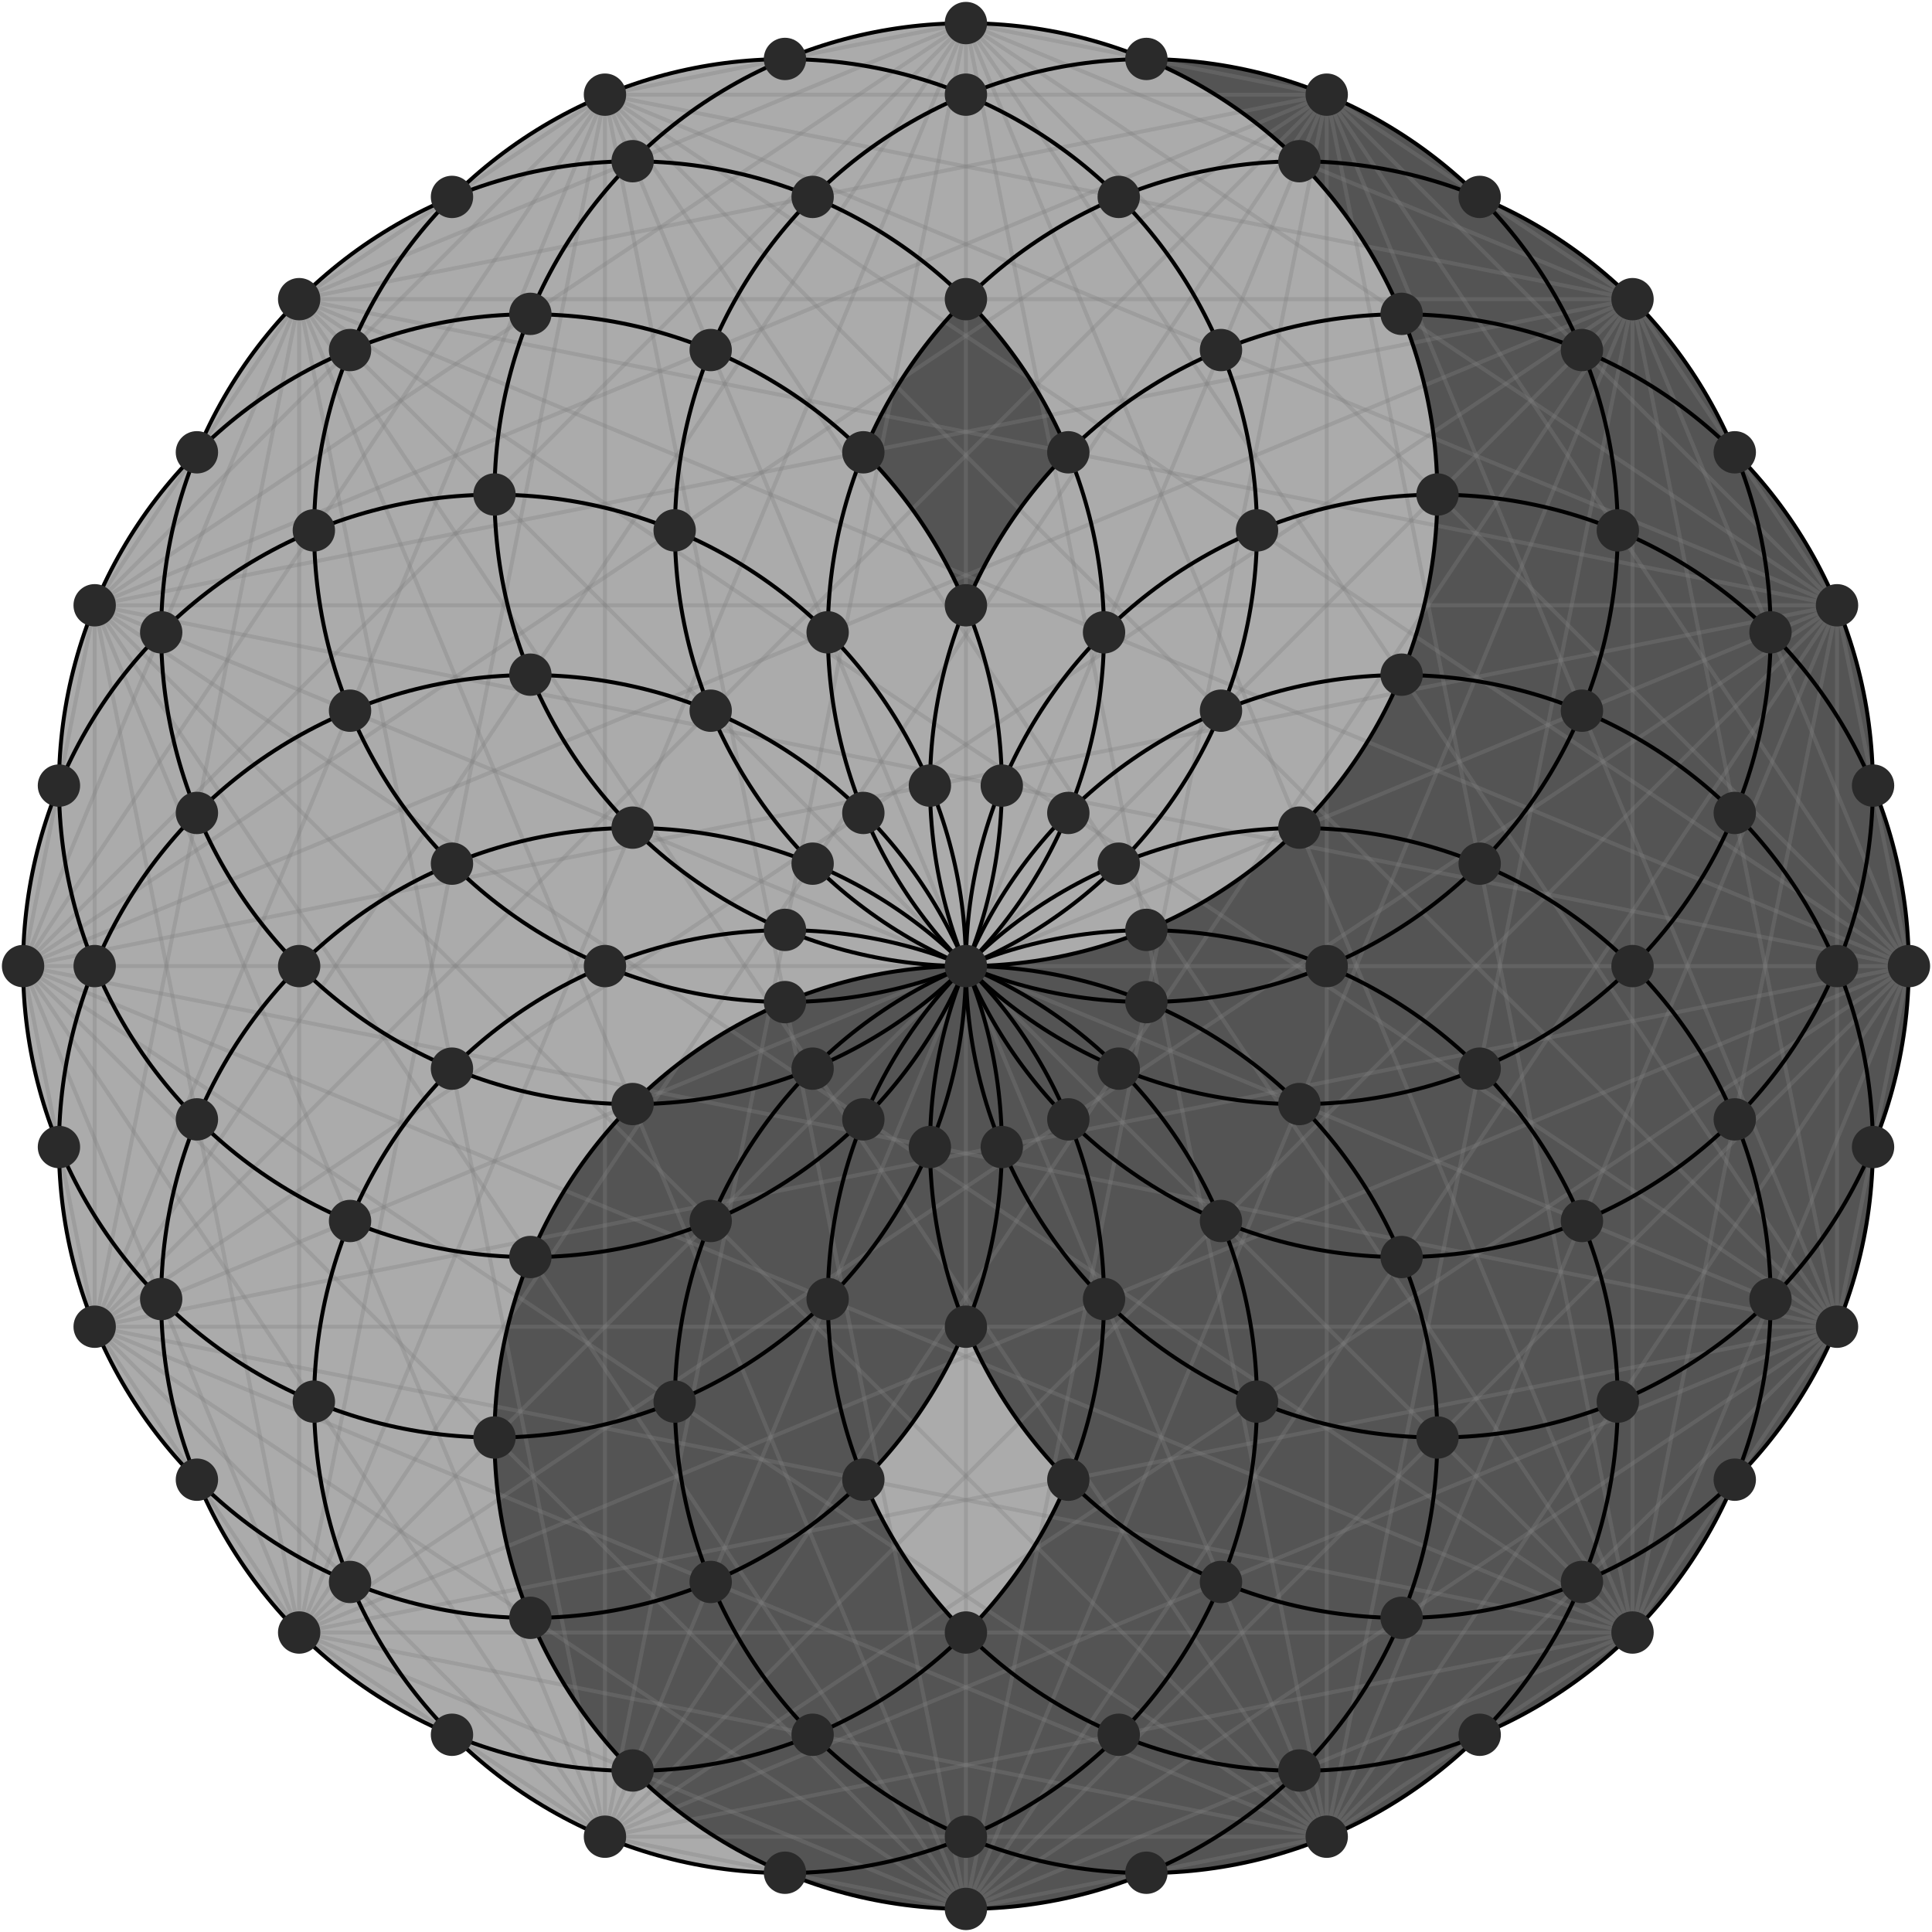 <?xml version="1.0" encoding="utf-8"?>
<svg xmlns="http://www.w3.org/2000/svg" viewBox="0 0 122.25 122.25">
  <g id="uuid-33820109-6289-4125-ba7c-6cb64c26d43a">
    <path id="uuid-4da483a0-97ae-4e83-9486-dd2380e96488" d="M72.543,3.73l-.001-.001c-1.318-.547-2.683-1.003-4.089-1.359l-.044-.01c-.453-.114-.91-.219-1.371-.311-.051-.01-.102-.017-.153-.027-.426-.083-.854-.161-1.287-.226-.116-.018-.235-.028-.351-.045-.37-.051-.741-.102-1.115-.14-.216-.022-.436-.033-.653-.05-.279-.022-.557-.049-.839-.063-.503-.025-1.009-.038-1.518-.038s-1.015,.013-1.518,.038c-.282,.014-.56,.041-.839,.063-.218,.017-.437,.028-.653,.05-.375,.038-.745,.088-1.115,.14-.117,.016-.235,.027-.351,.045-.432,.065-.861,.143-1.287,.226-.051,.01-.102,.017-.153,.027-.461,.093-.918,.198-1.371,.311l-.044,.01c-1.406,.355-2.771,.812-4.089,1.359l-.001,.001c-8.23,.001-15.681,3.335-21.077,8.725-7.291,3.022-13.122,8.849-16.148,16.138-5.406,5.399-8.752,12.862-8.752,21.107l.001,.03c-1.454,3.513-2.261,7.361-2.261,11.4,0,4.047,.81,7.905,2.27,11.424,.004,8.229,3.339,15.679,8.731,21.074,3.024,7.283,8.848,13.108,16.131,16.131,5.393,5.4,12.844,8.742,21.077,8.751-10.791-4.49-18.38-15.132-18.38-27.549,0-16.455,13.324-29.797,29.772-29.829l.031-.012,.027,.001c16.475,0,29.83-13.355,29.83-29.83,0-12.427-7.601-23.076-18.407-27.56Z" fill="#ababab"/>
    <path id="uuid-a3678a4e-86c3-420d-9c09-5e6386e9a672" d="M118.499,49.653c-.013-8.212-3.343-15.647-8.724-21.034-3.021-7.291-8.849-13.122-16.137-16.148-5.398-5.4-12.856-8.741-21.094-8.742,10.805,4.484,18.407,15.133,18.407,27.56,0,16.473-13.353,29.827-29.825,29.83l.001,.002,.02,.009-.027-.001c-16.475,0-29.83,13.355-29.83,29.83,0,13.938,9.561,25.642,22.482,28.915l.016,.004c.464,.117,.931,.224,1.403,.32,.04,.008,.081,.014,.122,.022,.438,.086,.878,.166,1.323,.233,.103,.016,.208,.025,.311,.04,.384,.054,.769,.106,1.158,.145,.213,.021,.43,.032,.644,.049,.284,.022,.566,.05,.852,.064,.504,.025,1.01,.038,1.52,.038,.511,0,1.019-.013,1.524-.039,.279-.014,.553-.041,.83-.063,.223-.017,.447-.029,.668-.051,.396-.04,.787-.093,1.178-.148,.098-.014,.197-.023,.295-.037,.447-.068,.89-.148,1.331-.235,.039-.008,.079-.013,.118-.021,.476-.096,.947-.204,1.415-.323l.008-.002c1.414-.359,2.786-.82,4.111-1.373,8.212-.016,15.645-3.348,21.03-8.73,7.278-3.021,13.099-8.84,16.125-16.115,5.401-5.391,8.746-12.84,8.757-21.072,1.467-3.526,2.281-7.393,2.281-11.451,0-4.068-.817-7.944-2.291-11.477Z" fill="#545454"/>
    <path id="uuid-172640d7-6780-4613-8488-33bb448af796" d="M67.59,28.59c-1.501-3.614-3.699-6.897-6.47-9.66-2.771,2.771-4.969,6.06-6.47,9.68,2.765,2.766,4.96,6.048,6.46,9.66,1.507-3.619,3.708-6.908,6.48-9.68Z" fill="#545454"/>
    <path id="uuid-26ebdc33-a344-4912-8bdc-4db0861914ed" d="M54.64,93.64c1.503,3.613,3.702,6.895,6.47,9.66,2.771-2.767,4.969-6.053,6.47-9.67-2.759-2.759-4.953-6.03-6.46-9.63-1.508,3.606-3.71,6.882-6.48,9.64Z" fill="#ababab"/>
  </g>
  <g id="uuid-076fe001-014f-4183-a655-93d0113e0caa">
    <line x1="61.12" y1="120.79" x2="120.79" y2="61.13" fill="none" opacity=".33" stroke="gray" stroke-miterlimit="10" stroke-width=".25"/>
    <line x1="83.95" y1="116.22" x2="5.99" y2="38.3" fill="none" opacity=".33" stroke="gray" stroke-miterlimit="10" stroke-width=".25"/>
    <line x1="103.3" y1="103.3" x2="83.95" y2="5.99" fill="none" opacity=".33" stroke="gray" stroke-miterlimit="10" stroke-width=".25"/>
    <line x1="116.24" y1="83.95" x2="103.3" y2="18.93" fill="none" opacity=".33" stroke="gray" stroke-miterlimit="10" stroke-width=".25"/>
    <line x1="116.24" y1="38.3" x2="38.28" y2="116.22" fill="none" opacity=".33" stroke="gray" stroke-miterlimit="10" stroke-width=".25"/>
    <line x1="61.12" y1="1.46" x2="1.46" y2="61.13" fill="none" opacity=".33" stroke="gray" stroke-miterlimit="10" stroke-width=".25"/>
    <line x1="38.28" y1="5.99" x2="18.93" y2="103.3" fill="none" opacity=".33" stroke="gray" stroke-miterlimit="10" stroke-width=".25"/>
    <line x1="18.93" y1="18.93" x2="5.99" y2="83.95" fill="none" opacity=".33" stroke="gray" stroke-miterlimit="10" stroke-width=".25"/>
    <line x1="61.12" y1="120.79" x2="5.99" y2="38.3" fill="none" opacity=".33" stroke="gray" stroke-miterlimit="10" stroke-width=".25"/>
    <line x1="83.95" y1="116.22" x2="120.79" y2="61.13" fill="none" opacity=".33" stroke="gray" stroke-miterlimit="10" stroke-width=".25"/>
    <line x1="103.3" y1="103.3" x2="103.3" y2="18.93" fill="none" opacity=".33" stroke="gray" stroke-miterlimit="10" stroke-width=".25"/>
    <line x1="116.24" y1="83.95" x2="83.95" y2="5.99" fill="none" opacity=".33" stroke="gray" stroke-miterlimit="10" stroke-width=".25"/>
    <line x1="116.24" y1="38.3" x2="61.12" y2="1.46" fill="none" opacity=".33" stroke="gray" stroke-miterlimit="10" stroke-width=".25"/>
    <line x1="38.28" y1="5.99" x2="5.99" y2="83.95" fill="none" opacity=".33" stroke="gray" stroke-miterlimit="10" stroke-width=".25"/>
    <line x1="18.93" y1="18.93" x2="18.93" y2="103.3" fill="none" opacity=".33" stroke="gray" stroke-miterlimit="10" stroke-width=".25"/>
    <line x1="1.46" y1="61.13" x2="38.28" y2="116.22" fill="none" opacity=".33" stroke="gray" stroke-miterlimit="10" stroke-width=".25"/>
    <line x1="61.12" y1="120.79" x2="83.95" y2="5.99" fill="none" opacity=".33" stroke="gray" stroke-miterlimit="10" stroke-width=".25"/>
    <line x1="83.95" y1="116.22" x2="103.3" y2="18.93" fill="none" opacity=".33" stroke="gray" stroke-miterlimit="10" stroke-width=".25"/>
    <line x1="103.3" y1="103.3" x2="120.79" y2="61.13" fill="none" opacity=".33" stroke="gray" stroke-miterlimit="10" stroke-width=".25"/>
    <line x1="116.24" y1="83.95" x2="5.99" y2="38.3" fill="none" opacity=".33" stroke="gray" stroke-miterlimit="10" stroke-width=".25"/>
    <line x1="116.24" y1="38.3" x2="5.99" y2="83.95" fill="none" opacity=".33" stroke="gray" stroke-miterlimit="10" stroke-width=".25"/>
    <line x1="61.12" y1="1.46" x2="38.28" y2="5.99" fill="none" opacity=".33" stroke="gray" stroke-miterlimit="10" stroke-width=".25"/>
    <line x1="18.93" y1="18.93" x2="38.28" y2="116.22" fill="none" opacity=".33" stroke="gray" stroke-miterlimit="10" stroke-width=".25"/>
    <line x1="1.46" y1="61.13" x2="18.93" y2="103.3" fill="none" opacity=".33" stroke="gray" stroke-miterlimit="10" stroke-width=".25"/>
    <line x1="61.12" y1="120.79" x2="103.3" y2="18.93" fill="none" opacity=".33" stroke="gray" stroke-miterlimit="10" stroke-width=".25"/>
    <line x1="83.95" y1="116.22" x2="83.95" y2="5.99" fill="none" opacity=".33" stroke="gray" stroke-miterlimit="10" stroke-width=".25"/>
    <line x1="103.3" y1="103.3" x2="5.99" y2="38.3" fill="none" opacity=".33" stroke="gray" stroke-miterlimit="10" stroke-width=".25"/>
    <line x1="116.24" y1="83.95" x2="120.79" y2="61.13" fill="none" opacity=".33" stroke="gray" stroke-miterlimit="10" stroke-width=".25"/>
    <line x1="116.24" y1="38.3" x2="18.93" y2="103.3" fill="none" opacity=".33" stroke="gray" stroke-miterlimit="10" stroke-width=".25"/>
    <line x1="61.12" y1="1.46" x2="18.93" y2="18.93" fill="none" opacity=".33" stroke="gray" stroke-miterlimit="10" stroke-width=".25"/>
    <line x1="38.28" y1="5.99" x2="38.28" y2="116.22" fill="none" opacity=".33" stroke="gray" stroke-miterlimit="10" stroke-width=".25"/>
    <line x1="1.46" y1="61.13" x2="5.99" y2="83.95" fill="none" opacity=".33" stroke="gray" stroke-miterlimit="10" stroke-width=".25"/>
    <line x1="61.12" y1="120.79" x2="38.28" y2="116.22" fill="none" opacity=".33" stroke="gray" stroke-miterlimit="10" stroke-width=".25"/>
    <line x1="83.95" y1="116.22" x2="61.12" y2="1.46" fill="none" opacity=".33" stroke="gray" stroke-miterlimit="10" stroke-width=".25"/>
    <line x1="103.3" y1="103.3" x2="5.99" y2="83.95" fill="none" opacity=".33" stroke="gray" stroke-miterlimit="10" stroke-width=".25"/>
    <line x1="116.24" y1="83.95" x2="18.93" y2="103.3" fill="none" opacity=".33" stroke="gray" stroke-miterlimit="10" stroke-width=".25"/>
    <line x1="120.79" y1="61.13" x2="116.24" y2="38.3" fill="none" opacity=".33" stroke="gray" stroke-miterlimit="10" stroke-width=".25"/>
    <line x1="103.3" y1="18.93" x2="38.28" y2="5.99" fill="none" opacity=".33" stroke="gray" stroke-miterlimit="10" stroke-width=".25"/>
    <line x1="83.95" y1="5.99" x2="18.93" y2="18.93" fill="none" opacity=".33" stroke="gray" stroke-miterlimit="10" stroke-width=".25"/>
    <line x1="5.99" y1="38.3" x2="1.46" y2="61.13" fill="none" opacity=".33" stroke="gray" stroke-miterlimit="10" stroke-width=".25"/>
    <line x1="61.12" y1="120.79" x2="116.24" y2="83.95" fill="none" opacity=".33" stroke="gray" stroke-miterlimit="10" stroke-width=".25"/>
    <line x1="83.95" y1="116.22" x2="103.3" y2="103.3" fill="none" opacity=".33" stroke="gray" stroke-miterlimit="10" stroke-width=".25"/>
    <line x1="120.79" y1="61.13" x2="103.3" y2="18.93" fill="none" opacity=".33" stroke="gray" stroke-miterlimit="10" stroke-width=".25"/>
    <line x1="116.24" y1="38.3" x2="38.28" y2="5.99" fill="none" opacity=".33" stroke="gray" stroke-miterlimit="10" stroke-width=".25"/>
    <line x1="83.95" y1="5.99" x2="5.99" y2="38.3" fill="none" opacity=".33" stroke="gray" stroke-miterlimit="10" stroke-width=".25"/>
    <line x1="61.12" y1="1.46" x2="5.99" y2="83.95" fill="none" opacity=".33" stroke="gray" stroke-miterlimit="10" stroke-width=".25"/>
    <line x1="18.93" y1="18.93" x2="1.46" y2="61.13" fill="none" opacity=".33" stroke="gray" stroke-miterlimit="10" stroke-width=".25"/>
    <line x1="18.93" y1="103.3" x2="38.28" y2="116.22" fill="none" opacity=".33" stroke="gray" stroke-miterlimit="10" stroke-width=".25"/>
    <line x1="61.12" y1="120.79" x2="103.3" y2="103.3" fill="none" opacity=".33" stroke="gray" stroke-miterlimit="10" stroke-width=".25"/>
    <line x1="83.95" y1="116.22" x2="116.24" y2="83.95" fill="none" opacity=".33" stroke="gray" stroke-miterlimit="10" stroke-width=".25"/>
    <line x1="120.79" y1="61.13" x2="83.95" y2="5.99" fill="none" opacity=".33" stroke="gray" stroke-miterlimit="10" stroke-width=".25"/>
    <line x1="116.24" y1="38.3" x2="18.93" y2="18.93" fill="none" opacity=".33" stroke="gray" stroke-miterlimit="10" stroke-width=".25"/>
    <line x1="103.3" y1="18.93" x2="5.99" y2="38.3" fill="none" opacity=".33" stroke="gray" stroke-miterlimit="10" stroke-width=".25"/>
    <line x1="61.12" y1="1.46" x2="18.93" y2="103.3" fill="none" opacity=".33" stroke="gray" stroke-miterlimit="10" stroke-width=".25"/>
    <line x1="38.28" y1="5.99" x2="1.46" y2="61.13" fill="none" opacity=".33" stroke="gray" stroke-miterlimit="10" stroke-width=".25"/>
    <line x1="5.99" y1="83.95" x2="38.28" y2="116.22" fill="none" opacity=".33" stroke="gray" stroke-miterlimit="10" stroke-width=".25"/>
    <line x1="61.12" y1="120.79" x2="1.46" y2="61.13" fill="none" opacity=".33" stroke="gray" stroke-miterlimit="10" stroke-width=".25"/>
    <line x1="83.95" y1="116.22" x2="116.24" y2="38.3" fill="none" opacity=".33" stroke="gray" stroke-miterlimit="10" stroke-width=".25"/>
    <line x1="103.3" y1="103.3" x2="38.28" y2="5.99" fill="none" opacity=".33" stroke="gray" stroke-miterlimit="10" stroke-width=".25"/>
    <line x1="116.24" y1="83.95" x2="18.93" y2="18.93" fill="none" opacity=".33" stroke="gray" stroke-miterlimit="10" stroke-width=".25"/>
    <line x1="120.79" y1="61.13" x2="61.12" y2="1.46" fill="none" opacity=".33" stroke="gray" stroke-miterlimit="10" stroke-width=".25"/>
    <line x1="103.3" y1="18.93" x2="5.99" y2="83.95" fill="none" opacity=".33" stroke="gray" stroke-miterlimit="10" stroke-width=".25"/>
    <line x1="83.95" y1="5.99" x2="18.93" y2="103.3" fill="none" opacity=".33" stroke="gray" stroke-miterlimit="10" stroke-width=".25"/>
    <line x1="5.99" y1="38.3" x2="38.28" y2="116.22" fill="none" opacity=".33" stroke="gray" stroke-miterlimit="10" stroke-width=".25"/>
    <line x1="61.12" y1="120.79" x2="18.93" y2="103.3" fill="none" opacity=".33" stroke="gray" stroke-miterlimit="10" stroke-width=".25"/>
    <line x1="83.95" y1="116.22" x2="5.99" y2="83.95" fill="none" opacity=".33" stroke="gray" stroke-miterlimit="10" stroke-width=".25"/>
    <line x1="103.3" y1="103.3" x2="61.12" y2="1.46" fill="none" opacity=".33" stroke="gray" stroke-miterlimit="10" stroke-width=".25"/>
    <line x1="116.24" y1="83.95" x2="38.28" y2="116.22" fill="none" opacity=".33" stroke="gray" stroke-miterlimit="10" stroke-width=".25"/>
    <line x1="120.79" y1="61.13" x2="38.28" y2="5.99" fill="none" opacity=".33" stroke="gray" stroke-miterlimit="10" stroke-width=".25"/>
    <line x1="116.24" y1="38.3" x2="103.3" y2="18.93" fill="none" opacity=".33" stroke="gray" stroke-miterlimit="10" stroke-width=".25"/>
    <line x1="83.95" y1="5.99" x2="1.46" y2="61.13" fill="none" opacity=".33" stroke="gray" stroke-miterlimit="10" stroke-width=".25"/>
    <line x1="18.93" y1="18.93" x2="5.99" y2="38.3" fill="none" opacity=".33" stroke="gray" stroke-miterlimit="10" stroke-width=".25"/>
    <line x1="61.12" y1="120.79" x2="5.99" y2="83.95" fill="none" opacity=".33" stroke="gray" stroke-miterlimit="10" stroke-width=".25"/>
    <line x1="83.95" y1="116.22" x2="18.93" y2="103.3" fill="none" opacity=".33" stroke="gray" stroke-miterlimit="10" stroke-width=".25"/>
    <line x1="103.3" y1="103.3" x2="38.28" y2="116.22" fill="none" opacity=".33" stroke="gray" stroke-miterlimit="10" stroke-width=".25"/>
    <line x1="116.24" y1="83.95" x2="61.12" y2="1.46" fill="none" opacity=".33" stroke="gray" stroke-miterlimit="10" stroke-width=".25"/>
    <line x1="120.79" y1="61.13" x2="18.93" y2="18.93" fill="none" opacity=".33" stroke="gray" stroke-miterlimit="10" stroke-width=".25"/>
    <line x1="116.24" y1="38.3" x2="83.95" y2="5.99" fill="none" opacity=".33" stroke="gray" stroke-miterlimit="10" stroke-width=".25"/>
    <line x1="103.3" y1="18.93" x2="1.46" y2="61.13" fill="none" opacity=".33" stroke="gray" stroke-miterlimit="10" stroke-width=".25"/>
    <line x1="38.28" y1="5.99" x2="5.99" y2="38.3" fill="none" opacity=".33" stroke="gray" stroke-miterlimit="10" stroke-width=".25"/>
    <line x1="61.12" y1="120.79" x2="83.95" y2="116.22" fill="none" opacity=".33" stroke="gray" stroke-miterlimit="10" stroke-width=".25"/>
    <line x1="103.3" y1="103.3" x2="116.24" y2="83.95" fill="none" opacity=".33" stroke="gray" stroke-miterlimit="10" stroke-width=".25"/>
    <line x1="120.79" y1="61.13" x2="5.99" y2="38.3" fill="none" opacity=".33" stroke="gray" stroke-miterlimit="10" stroke-width=".25"/>
    <line x1="116.24" y1="38.3" x2="1.46" y2="61.13" fill="none" opacity=".33" stroke="gray" stroke-miterlimit="10" stroke-width=".25"/>
    <line x1="103.3" y1="18.93" x2="83.95" y2="5.99" fill="none" opacity=".33" stroke="gray" stroke-miterlimit="10" stroke-width=".25"/>
    <line x1="61.12" y1="1.46" x2="38.28" y2="116.22" fill="none" opacity=".33" stroke="gray" stroke-miterlimit="10" stroke-width=".25"/>
    <line x1="38.28" y1="5.99" x2="18.93" y2="18.93" fill="none" opacity=".33" stroke="gray" stroke-miterlimit="10" stroke-width=".25"/>
    <line x1="5.99" y1="83.95" x2="18.93" y2="103.3" fill="none" opacity=".33" stroke="gray" stroke-miterlimit="10" stroke-width=".25"/>
    <line x1="61.12" y1="120.79" x2="61.12" y2="1.46" fill="none" opacity=".33" stroke="gray" stroke-miterlimit="10" stroke-width=".25"/>
    <line x1="83.95" y1="116.22" x2="38.28" y2="116.22" fill="none" opacity=".33" stroke="gray" stroke-miterlimit="10" stroke-width=".25"/>
    <line x1="103.3" y1="103.3" x2="18.93" y2="103.3" fill="none" opacity=".33" stroke="gray" stroke-miterlimit="10" stroke-width=".25"/>
    <line x1="116.24" y1="83.95" x2="5.99" y2="83.95" fill="none" opacity=".33" stroke="gray" stroke-miterlimit="10" stroke-width=".25"/>
    <line x1="120.79" y1="61.13" x2="1.46" y2="61.13" fill="none" opacity=".33" stroke="gray" stroke-miterlimit="10" stroke-width=".25"/>
    <line x1="116.24" y1="38.3" x2="5.99" y2="38.3" fill="none" opacity=".33" stroke="gray" stroke-miterlimit="10" stroke-width=".25"/>
    <line x1="103.3" y1="18.93" x2="18.93" y2="18.93" fill="none" opacity=".33" stroke="gray" stroke-miterlimit="10" stroke-width=".25"/>
    <line x1="83.95" y1="5.99" x2="38.28" y2="5.99" fill="none" opacity=".33" stroke="gray" stroke-miterlimit="10" stroke-width=".25"/>
    <line x1="61.12" y1="120.79" x2="18.93" y2="18.93" fill="none" opacity=".33" stroke="gray" stroke-miterlimit="10" stroke-width=".25"/>
    <line x1="83.95" y1="116.22" x2="38.28" y2="5.99" fill="none" opacity=".33" stroke="gray" stroke-miterlimit="10" stroke-width=".25"/>
    <line x1="103.3" y1="103.3" x2="116.24" y2="38.3" fill="none" opacity=".33" stroke="gray" stroke-miterlimit="10" stroke-width=".25"/>
    <line x1="116.24" y1="83.95" x2="1.46" y2="61.13" fill="none" opacity=".33" stroke="gray" stroke-miterlimit="10" stroke-width=".25"/>
    <line x1="120.79" y1="61.13" x2="5.99" y2="83.95" fill="none" opacity=".33" stroke="gray" stroke-miterlimit="10" stroke-width=".25"/>
    <line x1="103.3" y1="18.93" x2="61.12" y2="1.46" fill="none" opacity=".33" stroke="gray" stroke-miterlimit="10" stroke-width=".25"/>
    <line x1="83.95" y1="5.99" x2="38.28" y2="116.22" fill="none" opacity=".33" stroke="gray" stroke-miterlimit="10" stroke-width=".25"/>
    <line x1="5.99" y1="38.3" x2="18.93" y2="103.3" fill="none" opacity=".33" stroke="gray" stroke-miterlimit="10" stroke-width=".25"/>
    <line x1="61.12" y1="120.79" x2="38.28" y2="5.99" fill="none" opacity=".33" stroke="gray" stroke-miterlimit="10" stroke-width=".25"/>
    <line x1="83.95" y1="116.22" x2="18.93" y2="18.93" fill="none" opacity=".33" stroke="gray" stroke-miterlimit="10" stroke-width=".25"/>
    <line x1="103.3" y1="103.3" x2="1.46" y2="61.13" fill="none" opacity=".33" stroke="gray" stroke-miterlimit="10" stroke-width=".25"/>
    <line x1="116.24" y1="83.95" x2="116.24" y2="38.3" fill="none" opacity=".33" stroke="gray" stroke-miterlimit="10" stroke-width=".25"/>
    <line x1="120.79" y1="61.13" x2="18.93" y2="103.3" fill="none" opacity=".33" stroke="gray" stroke-miterlimit="10" stroke-width=".25"/>
    <line x1="103.3" y1="18.93" x2="38.28" y2="116.22" fill="none" opacity=".33" stroke="gray" stroke-miterlimit="10" stroke-width=".25"/>
    <line x1="83.95" y1="5.99" x2="61.12" y2="1.46" fill="none" opacity=".33" stroke="gray" stroke-miterlimit="10" stroke-width=".25"/>
    <line x1="5.99" y1="38.3" x2="5.99" y2="83.95" fill="none" opacity=".33" stroke="gray" stroke-miterlimit="10" stroke-width=".25"/>
    <line x1="61.12" y1="120.79" x2="116.24" y2="38.3" fill="none" opacity=".33" stroke="gray" stroke-miterlimit="10" stroke-width=".25"/>
    <line x1="83.95" y1="116.22" x2="1.46" y2="61.13" fill="none" opacity=".33" stroke="gray" stroke-miterlimit="10" stroke-width=".25"/>
    <line x1="103.3" y1="103.3" x2="18.93" y2="18.93" fill="none" opacity=".33" stroke="gray" stroke-miterlimit="10" stroke-width=".25"/>
    <line x1="116.24" y1="83.95" x2="38.28" y2="5.99" fill="none" opacity=".33" stroke="gray" stroke-miterlimit="10" stroke-width=".25"/>
    <line x1="120.79" y1="61.13" x2="38.28" y2="116.22" fill="none" opacity=".33" stroke="gray" stroke-miterlimit="10" stroke-width=".25"/>
    <line x1="103.3" y1="18.93" x2="18.93" y2="103.3" fill="none" opacity=".33" stroke="gray" stroke-miterlimit="10" stroke-width=".25"/>
    <line x1="83.95" y1="5.99" x2="5.99" y2="83.95" fill="none" opacity=".33" stroke="gray" stroke-miterlimit="10" stroke-width=".25"/>
    <line x1="61.12" y1="1.46" x2="5.99" y2="38.3" fill="none" opacity=".33" stroke="gray" stroke-miterlimit="10" stroke-width=".25"/>
  </g>
  <g id="uuid-1e9e7cfc-9ea1-4840-b354-30d74567f52a">
    <circle cx="61.12" cy="90.96" r="29.83" fill="none" stroke="#010101" stroke-miterlimit="4.3" stroke-width=".25"/>
    <circle cx="61.12" cy="31.3" r="29.83" fill="none" stroke="#010101" stroke-miterlimit="4.3" stroke-width=".25"/>
    <circle cx="90.95" cy="61.13" r="29.83" fill="none" stroke="#010101" stroke-miterlimit="4.3" stroke-width=".25"/>
    <circle cx="31.29" cy="61.13" r="29.83" fill="none" stroke="#010101" stroke-miterlimit="4.3" stroke-width=".25"/>
    <circle cx="82.213" cy="82.223" r="29.83" fill="none" stroke="#010101" stroke-miterlimit="4.3" stroke-width=".25"/>
    <circle cx="40.027" cy="40.037" r="29.83" fill="none" stroke="#010101" stroke-miterlimit="4.3" stroke-width=".25"/>
    <circle cx="82.213" cy="40.037" r="29.83" fill="none" stroke="#010101" stroke-miterlimit="4.3" stroke-width=".25"/>
    <circle cx="40.027" cy="82.223" r="29.83" fill="none" stroke="#010101" stroke-miterlimit="4.3" stroke-width=".25"/>
    <circle cx="72.535" cy="88.689" r="29.83" fill="none" stroke="#010101" stroke-miterlimit="4.3" stroke-width=".25"/>
    <circle cx="49.705" cy="33.571" r="29.83" fill="none" stroke="#010101" stroke-miterlimit="4.3" stroke-width=".25"/>
    <circle cx="88.679" cy="49.715" r="29.83" fill="none" stroke="#010101" stroke-miterlimit="4.3" stroke-width=".25"/>
    <circle cx="33.561" cy="72.545" r="29.83" fill="none" stroke="#010101" stroke-miterlimit="4.3" stroke-width=".25"/>
    <circle cx="88.679" cy="72.545" r="29.83" fill="none" stroke="#010101" stroke-miterlimit="4.3" stroke-width=".25"/>
    <circle cx="33.561" cy="49.715" r="29.83" fill="none" stroke="#010101" stroke-miterlimit="4.3" stroke-width=".25"/>
    <circle cx="72.535" cy="33.571" r="29.83" fill="none" stroke="#010101" stroke-miterlimit="4.3" stroke-width=".25"/>
    <circle cx="49.705" cy="88.689" r="29.83" fill="none" stroke="#010101" stroke-miterlimit="4.3" stroke-width=".25"/>
  </g>
  <g id="uuid-110e05bf-f5a1-426d-8ce9-b04c868312bb">
    <circle cx="61.12" cy="61.13" r="1.34" fill="#2a2a2a"/>
    <circle cx="49.67" cy="63.41" r="1.34" fill="#2a2a2a"/>
    <circle cx="40.03" cy="69.86" r="1.34" fill="#2a2a2a"/>
    <circle cx="33.56" cy="79.54" r="1.34" fill="#2a2a2a"/>
    <circle cx="31.29" cy="90.96" r="1.34" fill="#2a2a2a"/>
    <circle cx="33.56" cy="102.37" r="1.34" fill="#2a2a2a"/>
    <circle cx="40.03" cy="112.03" r="1.34" fill="#2a2a2a"/>
    <circle cx="49.67" cy="118.5" r="1.34" fill="#2a2a2a"/>
    <circle cx="61.12" cy="120.79" r="1.34" fill="#2a2a2a"/>
    <circle cx="51.42" cy="67.62" r="1.34" fill="#2a2a2a"/>
    <circle cx="44.97" cy="77.26" r="1.34" fill="#2a2a2a"/>
    <circle cx="42.69" cy="88.69" r="1.34" fill="#2a2a2a"/>
    <circle cx="44.97" cy="100.1" r="1.34" fill="#2a2a2a"/>
    <circle cx="51.42" cy="109.77" r="1.34" fill="#2a2a2a"/>
    <circle cx="61.12" cy="116.22" r="1.34" fill="#2a2a2a"/>
    <circle cx="72.54" cy="118.5" r="1.34" fill="#2a2a2a"/>
    <circle cx="83.95" cy="116.22" r="1.34" fill="#2a2a2a"/>
    <circle cx="54.63" cy="70.83" r="1.34" fill="#2a2a2a"/>
    <circle cx="52.37" cy="82.2" r="1.34" fill="#2a2a2a"/>
    <circle cx="54.63" cy="93.63" r="1.34" fill="#2a2a2a"/>
    <circle cx="61.12" cy="103.3" r="1.34" fill="#2a2a2a"/>
    <circle cx="70.79" cy="109.77" r="1.34" fill="#2a2a2a"/>
    <circle cx="82.22" cy="112.03" r="1.34" fill="#2a2a2a"/>
    <circle cx="93.63" cy="109.77" r="1.34" fill="#2a2a2a"/>
    <circle cx="103.3" cy="103.3" r="1.34" fill="#2a2a2a"/>
    <circle cx="58.84" cy="72.58" r="1.34" fill="#2a2a2a"/>
    <circle cx="61.12" cy="83.95" r="1.34" fill="#2a2a2a"/>
    <circle cx="67.6" cy="93.63" r="1.34" fill="#2a2a2a"/>
    <circle cx="77.26" cy="100.1" r="1.34" fill="#2a2a2a"/>
    <circle cx="88.69" cy="102.37" r="1.34" fill="#2a2a2a"/>
    <circle cx="100.1" cy="100.1" r="1.34" fill="#2a2a2a"/>
    <circle cx="109.77" cy="93.63" r="1.34" fill="#2a2a2a"/>
    <circle cx="116.24" cy="83.95" r="1.34" fill="#2a2a2a"/>
    <circle cx="63.39" cy="72.58" r="1.34" fill="#2a2a2a"/>
    <circle cx="69.86" cy="82.2" r="1.34" fill="#2a2a2a"/>
    <circle cx="79.54" cy="88.69" r="1.34" fill="#2a2a2a"/>
    <circle cx="90.96" cy="90.96" r="1.34" fill="#2a2a2a"/>
    <circle cx="102.37" cy="88.69" r="1.34" fill="#2a2a2a"/>
    <circle cx="112.03" cy="82.2" r="1.34" fill="#2a2a2a"/>
    <circle cx="118.52" cy="72.58" r="1.34" fill="#2a2a2a"/>
    <circle cx="120.79" cy="61.13" r="1.34" fill="#2a2a2a"/>
    <circle cx="67.6" cy="70.83" r="1.34" fill="#2a2a2a"/>
    <circle cx="77.26" cy="77.26" r="1.34" fill="#2a2a2a"/>
    <circle cx="88.69" cy="79.54" r="1.34" fill="#2a2a2a"/>
    <circle cx="100.1" cy="77.26" r="1.34" fill="#2a2a2a"/>
    <circle cx="109.77" cy="70.83" r="1.34" fill="#2a2a2a"/>
    <circle cx="116.24" cy="61.13" r="1.34" fill="#2a2a2a"/>
    <circle cx="118.52" cy="49.71" r="1.34" fill="#2a2a2a"/>
    <circle cx="116.24" cy="38.3" r="1.34" fill="#2a2a2a"/>
    <circle cx="70.79" cy="67.62" r="1.34" fill="#2a2a2a"/>
    <circle cx="82.22" cy="69.86" r="1.34" fill="#2a2a2a"/>
    <circle cx="93.63" cy="67.62" r="1.34" fill="#2a2a2a"/>
    <circle cx="103.3" cy="61.13" r="1.34" fill="#2a2a2a"/>
    <circle cx="109.77" cy="51.44" r="1.34" fill="#2a2a2a"/>
    <circle cx="112.03" cy="40.01" r="1.34" fill="#2a2a2a"/>
    <circle cx="109.77" cy="28.62" r="1.34" fill="#2a2a2a"/>
    <circle cx="103.3" cy="18.93" r="1.34" fill="#2a2a2a"/>
    <circle cx="72.54" cy="63.41" r="1.34" fill="#2a2a2a"/>
    <circle cx="83.95" cy="61.13" r="1.34" fill="#2a2a2a"/>
    <circle cx="93.63" cy="54.65" r="1.34" fill="#2a2a2a"/>
    <circle cx="100.1" cy="44.97" r="1.34" fill="#2a2a2a"/>
    <circle cx="102.37" cy="33.56" r="1.34" fill="#2a2a2a"/>
    <circle cx="100.1" cy="22.15" r="1.34" fill="#2a2a2a"/>
    <circle cx="93.63" cy="12.46" r="1.34" fill="#2a2a2a"/>
    <circle cx="83.95" cy="5.99" r="1.34" fill="#2a2a2a"/>
    <circle cx="72.54" cy="58.84" r="1.34" fill="#2a2a2a"/>
    <circle cx="82.22" cy="52.37" r="1.34" fill="#2a2a2a"/>
    <circle cx="88.69" cy="42.69" r="1.34" fill="#2a2a2a"/>
    <circle cx="90.96" cy="31.29" r="1.34" fill="#2a2a2a"/>
    <circle cx="88.69" cy="19.86" r="1.34" fill="#2a2a2a"/>
    <circle cx="82.22" cy="10.2" r="1.34" fill="#2a2a2a"/>
    <circle cx="72.54" cy="3.73" r="1.34" fill="#2a2a2a"/>
    <circle cx="61.12" cy="1.46" r="1.34" fill="#2a2a2a"/>
    <circle cx="70.79" cy="54.65" r="1.34" fill="#2a2a2a"/>
    <circle cx="77.26" cy="44.97" r="1.34" fill="#2a2a2a"/>
    <circle cx="79.54" cy="33.56" r="1.34" fill="#2a2a2a"/>
    <circle cx="77.26" cy="22.15" r="1.34" fill="#2a2a2a"/>
    <circle cx="70.79" cy="12.46" r="1.34" fill="#2a2a2a"/>
    <circle cx="61.12" cy="5.99" r="1.34" fill="#2a2a2a"/>
    <circle cx="49.67" cy="3.73" r="1.34" fill="#2a2a2a"/>
    <circle cx="38.28" cy="5.99" r="1.34" fill="#2a2a2a"/>
    <circle cx="67.6" cy="51.44" r="1.34" fill="#2a2a2a"/>
    <circle cx="69.86" cy="40.01" r="1.34" fill="#2a2a2a"/>
    <circle cx="67.6" cy="28.62" r="1.34" fill="#2a2a2a"/>
    <circle cx="61.12" cy="18.93" r="1.34" fill="#2a2a2a"/>
    <circle cx="51.42" cy="12.46" r="1.34" fill="#2a2a2a"/>
    <circle cx="40.03" cy="10.2" r="1.34" fill="#2a2a2a"/>
    <circle cx="28.6" cy="12.46" r="1.34" fill="#2a2a2a"/>
    <circle cx="18.93" cy="18.93" r="1.34" fill="#2a2a2a"/>
    <circle cx="63.39" cy="49.71" r="1.34" fill="#2a2a2a"/>
    <circle cx="61.12" cy="38.3" r="1.34" fill="#2a2a2a"/>
    <circle cx="54.63" cy="28.62" r="1.34" fill="#2a2a2a"/>
    <circle cx="44.97" cy="22.15" r="1.34" fill="#2a2a2a"/>
    <circle cx="33.56" cy="19.86" r="1.34" fill="#2a2a2a"/>
    <circle cx="22.15" cy="22.15" r="1.34" fill="#2a2a2a"/>
    <circle cx="12.46" cy="28.62" r="1.34" fill="#2a2a2a"/>
    <circle cx="5.99" cy="38.3" r="1.34" fill="#2a2a2a"/>
    <circle cx="58.84" cy="49.71" r="1.34" fill="#2a2a2a"/>
    <circle cx="52.37" cy="40.01" r="1.34" fill="#2a2a2a"/>
    <circle cx="42.69" cy="33.56" r="1.34" fill="#2a2a2a"/>
    <circle cx="31.29" cy="31.29" r="1.34" fill="#2a2a2a"/>
    <circle cx="19.86" cy="33.56" r="1.34" fill="#2a2a2a"/>
    <circle cx="10.2" cy="40.01" r="1.34" fill="#2a2a2a"/>
    <circle cx="3.73" cy="49.71" r="1.34" fill="#2a2a2a"/>
    <circle cx="1.46" cy="61.13" r="1.34" fill="#2a2a2a"/>
    <circle cx="54.63" cy="51.44" r="1.34" fill="#2a2a2a"/>
    <circle cx="44.97" cy="44.97" r="1.34" fill="#2a2a2a"/>
    <circle cx="33.56" cy="42.69" r="1.34" fill="#2a2a2a"/>
    <circle cx="22.15" cy="44.97" r="1.34" fill="#2a2a2a"/>
    <circle cx="12.46" cy="51.44" r="1.34" fill="#2a2a2a"/>
    <circle cx="5.99" cy="61.13" r="1.34" fill="#2a2a2a"/>
    <circle cx="3.73" cy="72.58" r="1.34" fill="#2a2a2a"/>
    <circle cx="5.99" cy="83.95" r="1.34" fill="#2a2a2a"/>
    <circle cx="51.42" cy="54.65" r="1.34" fill="#2a2a2a"/>
    <circle cx="40.03" cy="52.37" r="1.34" fill="#2a2a2a"/>
    <circle cx="28.6" cy="54.65" r="1.34" fill="#2a2a2a"/>
    <circle cx="18.93" cy="61.13" r="1.34" fill="#2a2a2a"/>
    <circle cx="12.46" cy="70.83" r="1.34" fill="#2a2a2a"/>
    <circle cx="10.2" cy="82.2" r="1.34" fill="#2a2a2a"/>
    <circle cx="12.46" cy="93.63" r="1.34" fill="#2a2a2a"/>
    <circle cx="18.93" cy="103.3" r="1.34" fill="#2a2a2a"/>
    <circle cx="49.67" cy="58.84" r="1.34" fill="#2a2a2a"/>
    <circle cx="38.28" cy="61.13" r="1.34" fill="#2a2a2a"/>
    <circle cx="28.6" cy="67.62" r="1.34" fill="#2a2a2a"/>
    <circle cx="22.15" cy="77.26" r="1.34" fill="#2a2a2a"/>
    <circle cx="19.86" cy="88.69" r="1.34" fill="#2a2a2a"/>
    <circle cx="22.15" cy="100.1" r="1.34" fill="#2a2a2a"/>
    <circle cx="28.6" cy="109.77" r="1.34" fill="#2a2a2a"/>
    <circle cx="38.28" cy="116.22" r="1.34" fill="#2a2a2a"/>
  </g>
</svg>
